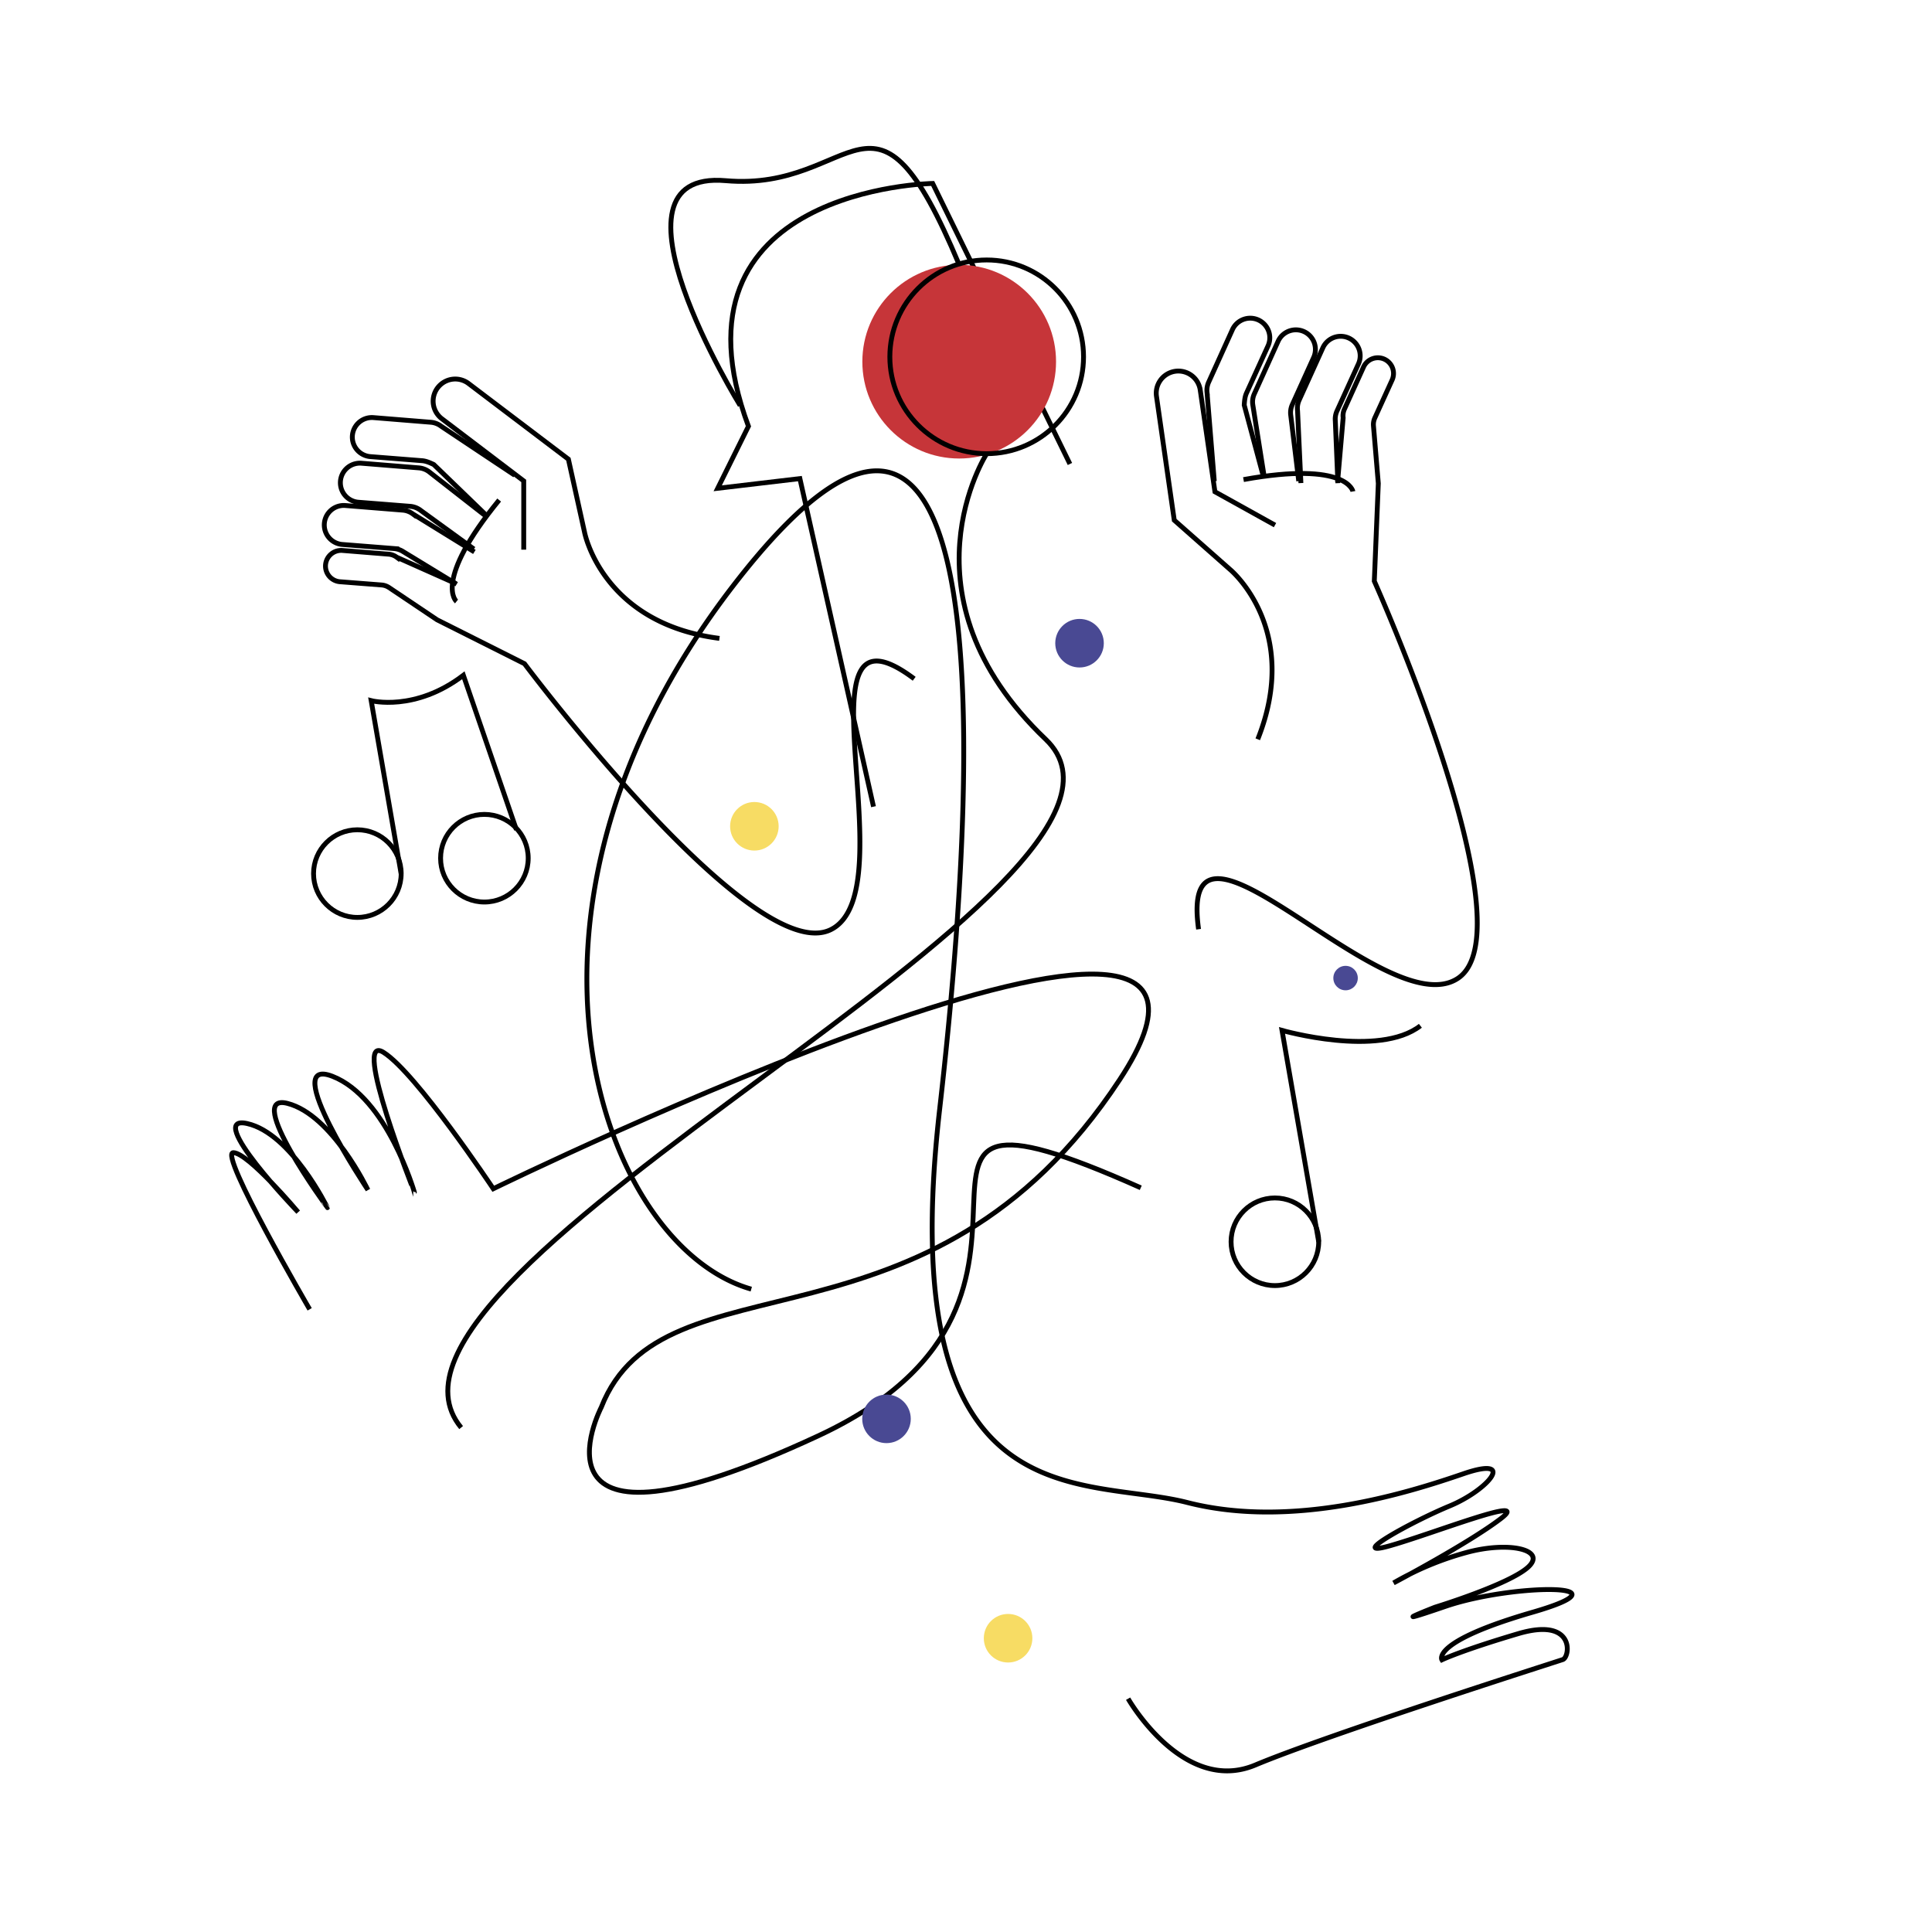 <svg xmlns="http://www.w3.org/2000/svg" viewBox="0 0 1194.55 1194.55"><title>Mesa de trabajo 10</title><g id="Capa_1" data-name="Capa 1"><path d="M191.47,809.54s-56.54-97-47.2-96.85,40.06,36.75,40.06,36.75-58.72-60.86-31.48-54.75,49.61,52,49.61,52S150,675.1,177.74,682.22s49.74,53.5,49.74,53.5-55.67-83.33-21.91-70.24,50.64,71.64,50.64,71.64S216.86,638,237.1,650.66,305,735,305,735s505.24-246.71,387.28-67.42S410.13,772.07,371.74,870.18c0,0-54.5,105.34,134.1,17.63S507.12,646,705.33,734.4" fill="none" stroke="#000" stroke-miterlimit="10" stroke-width="3"/><path d="M697.51,1050.3s34.07,59.71,78.65,41,185.55-63.64,190.12-65.2,7.9-26.51-27.6-16-47.15,16.16-47.15,16.16-7.21-11.12,56.19-29.46-12.87-17.69-53.93-3.61-6.61.57-6.61.57,46.15-14.13,57.75-24.9-12.34-16.17-38.71-8.82a187.84,187.84,0,0,0-44.59,18.69s46.06-24.3,66.27-39.73-42.63,9.52-69,16.87,13.6-14.86,37.42-24.73,41.93-31.38,8.47-19.9S799.31,945.7,734.09,929,551.66,942.24,581,685.72s28.51-526.51-127.87-323.3-80.88,408.49,11.38,434.64" fill="none" stroke="#000" stroke-miterlimit="10" stroke-width="3"/><circle cx="548.12" cy="877.27" r="15.01" fill="#494993"/><circle cx="667.47" cy="397.69" r="15.01" fill="#494993"/><circle cx="831.96" cy="604.74" r="7.56" fill="#494993"/><circle cx="466.43" cy="510.89" r="15.01" fill="#f7dc64"/><circle cx="623.3" cy="1012.91" r="15.01" fill="#f7dc64"/><path d="M661.53,286.87,576.67,113.43S408,116.05,462.76,263.56l-19,38.35,50.81-6,45.52,202.86" fill="none" stroke="#000" stroke-miterlimit="10" stroke-width="3"/><path d="M323.82,339.85l0-42.49-50.61-38.45a13.66,13.66,0,0,1-1.28-20.66h0a13.65,13.65,0,0,1,17.8-1.11l61.7,46.77,10,45.22s10.69,56.32,83.4,65.58" fill="none" stroke="#000" stroke-miterlimit="10" stroke-width="3"/><path d="M318.26,293.84l-45.61-30.38a12.09,12.09,0,0,0-6.28-2.38l-35.48-2.88a12.1,12.1,0,0,0-13,13.12h0a12.11,12.11,0,0,0,11.09,11l32,2.53c2.07.17,4.07.87,7.22,2.38l31.93,30.85" fill="none" stroke="#000" stroke-miterlimit="10" stroke-width="3"/><path d="M300.44,319.15l-35.18-27.48a12.09,12.09,0,0,0-6.28-2.38l-35.48-2.88a12.1,12.1,0,0,0-13,13.12h0a12.11,12.11,0,0,0,11.09,11l32,2.53a12.22,12.22,0,0,1,5.8,2L293,339.47" fill="none" stroke="#000" stroke-miterlimit="10" stroke-width="3"/><path d="M293.31,341.25l-38-23.45a12.17,12.17,0,0,0-6.28-2.38l-35.48-2.86a12.08,12.08,0,0,0-13,13.08h0a12.09,12.09,0,0,0,11.09,11l32,2.53a12.2,12.2,0,0,1,5.8,2l32.9,20.06" fill="none" stroke="#000" stroke-miterlimit="10" stroke-width="3"/><path d="M281.9,360.85l-36.56-16.29a9.72,9.72,0,0,0-5.05-1.91l-28.53-2.3a9.71,9.71,0,0,0-10.47,10.52h0a9.72,9.72,0,0,0,8.92,8.82l25.71,2a9.69,9.69,0,0,1,4.66,1.62l29.71,19.94,54,27.12s141.5,188.91,189.62,164.31-25.66-212.79,51.33-155" fill="none" stroke="#000" stroke-miterlimit="10" stroke-width="3"/><path d="M282.26,371.9s-15-12.12,26.37-62.73" fill="none" stroke="#000" stroke-miterlimit="10" stroke-width="3"/><path d="M788.33,324.68l-37.14-20.62-9.09-62.91A13.66,13.66,0,0,0,724.65,230h0a13.67,13.67,0,0,0-9.61,15l11,76.64,34.71,30.65S804.82,389,777.67,457.09" fill="none" stroke="#000" stroke-miterlimit="10" stroke-width="3"/><path d="M750.79,297.51l-4.46-54.62a12.15,12.15,0,0,1,1-6.65L762,203.82a12.09,12.09,0,0,1,17.79-5h0a12.09,12.09,0,0,1,4.24,15L770.73,243c-.86,1.89-1.22,4-1.42,7.47l11.49,42.88" fill="none" stroke="#000" stroke-miterlimit="10" stroke-width="3"/><path d="M781.57,294.2l-7-44.1a12,12,0,0,1,1-6.64L790.24,211A12.1,12.1,0,0,1,808,206h0a12.1,12.1,0,0,1,4.24,15L799,250.23a12.12,12.12,0,0,0-1,6l5,41.22" fill="none" stroke="#000" stroke-miterlimit="10" stroke-width="3"/><path d="M804.35,298.68,802.28,254a12.12,12.12,0,0,1,1-6.64L817.94,215a12.09,12.09,0,0,1,17.76-5h0a12.08,12.08,0,0,1,4.21,15l-13.29,29.19a12.12,12.12,0,0,0-1,6.05l1.59,38.5" fill="none" stroke="#000" stroke-miterlimit="10" stroke-width="3"/><path d="M827,298.2l3.47-39.87a9.9,9.9,0,0,1,.78-5.34l11.82-26.07a9.71,9.71,0,0,1,14.28-4.06h0a9.73,9.73,0,0,1,3.39,12.08l-10.69,23.47a9.83,9.83,0,0,0-.84,4.87l3,35.64-2.48,60.4s96.62,215.35,51.78,245.52S727.9,479.22,741.08,574.55" fill="none" stroke="#000" stroke-miterlimit="10" stroke-width="3"/><path d="M836.52,303.87s-3.34-19-67.66-7.34" fill="none" stroke="#000" stroke-miterlimit="10" stroke-width="3"/><circle cx="593.07" cy="223.62" r="59.88" fill="#c63539"/><circle cx="610.07" cy="220.62" r="59.88" fill="none" stroke="#000" stroke-miterlimit="10" stroke-width="3"/><path d="M457.62,250.71s-90.17-146.14-8.91-139,90.89-75.92,144.36,52" fill="none" stroke="#000" stroke-miterlimit="10" stroke-width="3"/><circle cx="220.95" cy="540.14" r="27.09" fill="none" stroke="#000" stroke-miterlimit="10" stroke-width="3"/><path d="M248,540.14,229.5,433.21s27.09,7.13,57-15.69l32.8,95.53" fill="none" stroke="#000" stroke-miterlimit="10" stroke-width="3"/><circle cx="299.5" cy="530.63" r="27.09" fill="none" stroke="#000" stroke-miterlimit="10" stroke-width="3"/><circle cx="788.26" cy="767.78" r="27.09" fill="none" stroke="#000" stroke-miterlimit="10" stroke-width="3"/><path d="M815.35,767.78,792.67,637.09s59.88,17.11,85.55-2.85" fill="none" stroke="#000" stroke-miterlimit="10" stroke-width="3"/><path d="M610.07,280.5s-56.57,87.84,36.46,176.59S204.91,785.37,285.11,882.67" fill="none" stroke="#000" stroke-miterlimit="10" stroke-width="3"/></g></svg>